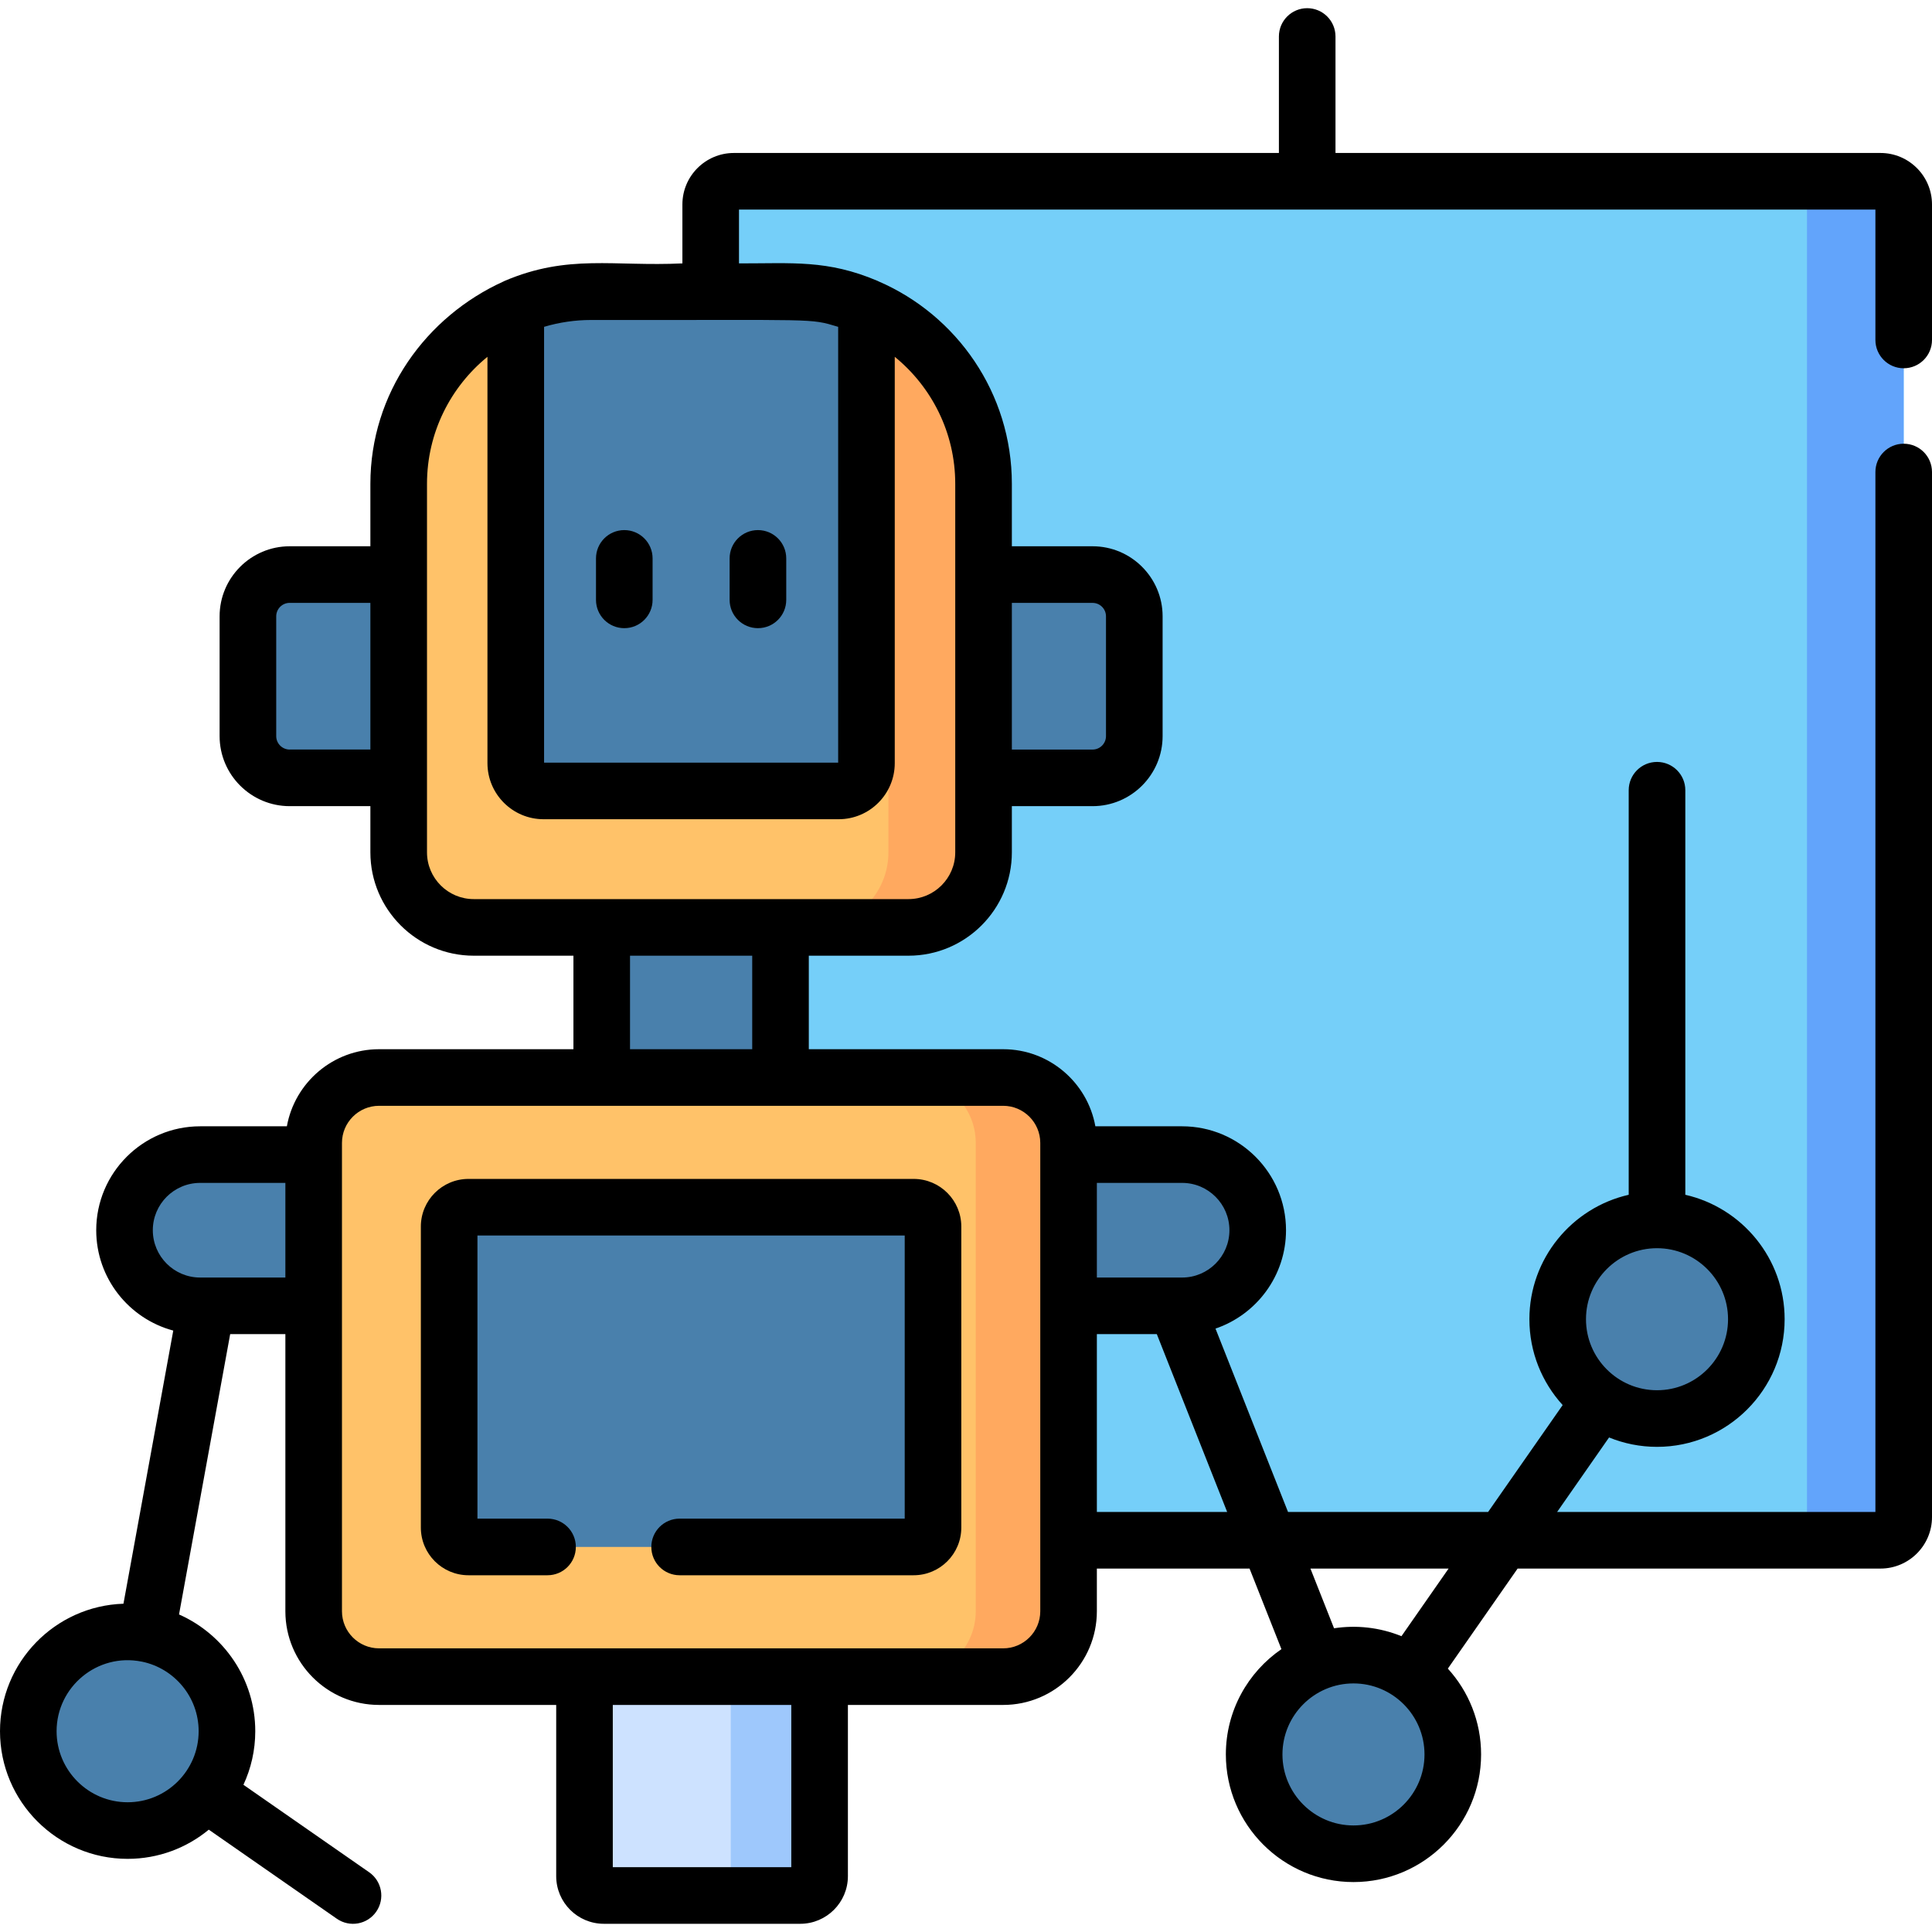 <svg width="72" height="72" viewBox="0 0 72 72" fill="none" xmlns="http://www.w3.org/2000/svg">
<g clip-path="url(#clip0_32657_39714)">
<path d="M26.484 7.621V56.537C26.484 57.015 26.872 57.402 27.349 57.402H70.08C70.558 57.402 70.945 57.014 70.945 56.537V7.621C70.945 7.143 70.558 6.756 70.08 6.756H27.349C26.872 6.756 26.484 7.143 26.484 7.621Z" fill="#75CFF9"/>
<path d="M70.079 6.756H66.477C66.954 6.756 67.341 7.143 67.341 7.621V56.537C67.341 57.015 66.954 57.402 66.477 57.402H70.079C70.557 57.402 70.944 57.015 70.944 56.537V7.621C70.944 7.143 70.556 6.756 70.079 6.756Z" fill="#62A4FB"/>
<path d="M29.822 70.639H22.502C22.104 70.639 21.781 70.317 21.781 69.919V62.483H30.543V69.919C30.543 70.317 30.22 70.639 29.822 70.639Z" fill="#CDE2FF"/>
<path d="M29.825 70.639H27.234V62.483H30.546V69.919C30.546 70.317 30.223 70.639 29.825 70.639Z" fill="#9EC8FC"/>
<path d="M32.291 14.708V11.437C31.432 11.072 30.487 10.87 29.495 10.87H25.949C28.704 10.87 31.094 12.427 32.291 14.708Z" fill="#407194"/>
<path d="M40.714 28.989H35.836V21.413H40.714C41.573 21.413 42.27 22.109 42.27 22.969V27.433C42.27 28.292 41.573 28.989 40.714 28.989Z" fill="#4980AC"/>
<path d="M10.795 28.989H15.672V21.413H10.795C9.935 21.413 9.238 22.109 9.238 22.969V27.433C9.238 28.292 9.935 28.989 10.795 28.989Z" fill="#4980AC"/>
<path d="M14.855 18.03V31.764C14.855 33.309 16.108 34.561 17.652 34.561H33.855C35.399 34.561 36.651 33.309 36.651 31.764V18.03C36.651 14.076 33.446 10.87 29.492 10.87H22.015C18.061 10.87 14.855 14.076 14.855 18.03Z" fill="#FFC269"/>
<path d="M29.495 10.87H25.949C29.903 10.87 33.109 14.076 33.109 18.03V31.764C33.109 33.309 31.857 34.561 30.312 34.561H33.858C35.402 34.561 36.654 33.309 36.654 31.764V18.03C36.654 14.076 33.449 10.87 29.495 10.87Z" fill="#FFA95F"/>
<path d="M29.492 10.87H22.015C21.023 10.87 20.078 11.072 19.219 11.437V28.44C19.219 29.012 19.683 29.476 20.255 29.476H31.252C31.825 29.476 32.288 29.012 32.288 28.44V11.437C31.429 11.072 30.484 10.87 29.492 10.87Z" fill="#4980AC"/>
<path d="M22.422 34.561H29.085V40.156H22.422V34.561Z" fill="#4980AC"/>
<path d="M44.051 48.665H37.363V43.029H44.051C45.608 43.029 46.87 44.29 46.87 45.847C46.87 47.403 45.608 48.665 44.051 48.665Z" fill="#4980AC"/>
<path d="M7.459 48.665H14.147V43.029H7.459C5.902 43.029 4.641 44.29 4.641 45.847C4.641 47.403 5.902 48.665 7.459 48.665Z" fill="#4980AC"/>
<path d="M50.44 69.084C52.484 69.084 54.141 67.427 54.141 65.383C54.141 63.338 52.484 61.681 50.44 61.681C48.395 61.681 46.738 63.338 46.738 65.383C46.738 67.427 48.395 69.084 50.44 69.084Z" fill="#4980AC"/>
<path d="M4.756 68.219C6.801 68.219 8.458 66.562 8.458 64.518C8.458 62.474 6.801 60.816 4.756 60.816C2.712 60.816 1.055 62.474 1.055 64.518C1.055 66.562 2.712 68.219 4.756 68.219Z" fill="#4980AC"/>
<path d="M11.691 42.593V60.047C11.691 61.392 12.783 62.484 14.129 62.484H37.387C38.733 62.484 39.824 61.393 39.824 60.047V42.593C39.824 41.247 38.733 40.156 37.387 40.156H14.129C12.783 40.156 11.691 41.247 11.691 42.593Z" fill="#FFC269"/>
<path d="M37.384 40.156H33.926C35.272 40.156 36.363 41.247 36.363 42.593V60.047C36.363 61.392 35.272 62.484 33.926 62.484H37.384C38.73 62.484 39.821 61.392 39.821 60.047V42.593C39.821 41.247 38.73 40.156 37.384 40.156Z" fill="#FFA95F"/>
<path d="M16.738 56.929V45.71C16.738 45.312 17.061 44.989 17.459 44.989H34.05C34.448 44.989 34.77 45.312 34.77 45.71V56.929C34.77 57.328 34.448 57.65 34.05 57.65H17.459C17.061 57.65 16.738 57.327 16.738 56.929Z" fill="#4980AC"/>
<path d="M61.752 52.865C63.797 52.865 65.454 51.208 65.454 49.163C65.454 47.119 63.797 45.462 61.752 45.462C59.708 45.462 58.051 47.119 58.051 49.163C58.051 51.208 59.708 52.865 61.752 52.865Z" fill="#4980AC"/>
<path d="M70.945 13.724C71.528 13.724 72 13.252 72 12.669V7.62C72 6.562 71.139 5.701 70.081 5.701H49.77V1.36C49.77 0.777 49.298 0.305 48.715 0.305C48.133 0.305 47.661 0.777 47.661 1.36V5.701H27.349C26.291 5.701 25.431 6.562 25.431 7.62V9.816C22.872 9.939 21.18 9.459 18.809 10.467C18.797 10.472 18.785 10.479 18.773 10.485C15.875 11.796 13.803 14.653 13.803 18.03V20.358H10.796C9.356 20.358 8.184 21.529 8.184 22.968V27.433C8.184 28.872 9.356 30.043 10.796 30.043H13.803V31.765C13.803 33.888 15.531 35.616 17.655 35.616H21.37V39.101H14.127C12.413 39.101 10.984 40.343 10.691 41.974H7.459C5.323 41.974 3.586 43.711 3.586 45.847C3.586 47.636 4.806 49.145 6.457 49.587L4.601 59.766C2.05 59.848 0 61.947 0 64.518C0 67.141 2.134 69.274 4.756 69.274C5.904 69.274 6.958 68.866 7.781 68.186L12.553 71.506C13.03 71.837 13.687 71.723 14.021 71.243C14.354 70.764 14.236 70.107 13.758 69.774L9.072 66.514C9.354 65.907 9.513 65.231 9.513 64.518C9.513 62.577 8.343 60.905 6.672 60.166L8.578 49.719H10.635V60.047C10.635 61.972 12.201 63.538 14.127 63.538H20.728V69.919C20.728 70.898 21.524 71.694 22.503 71.694H29.824C30.802 71.694 31.599 70.898 31.599 69.919V63.538H37.385C39.311 63.538 40.877 61.972 40.877 60.046V58.456H46.567L47.755 61.459C46.505 62.317 45.684 63.756 45.684 65.382C45.684 68.005 47.818 70.139 50.44 70.139C53.063 70.139 55.196 68.005 55.196 65.382C55.196 64.152 54.727 63.029 53.957 62.184L56.557 58.456H70.08C71.139 58.456 72 57.595 72 56.537V17.591C72 17.008 71.528 16.536 70.945 16.536C70.363 16.536 69.891 17.008 69.891 17.591V56.347H58.029L59.965 53.57C60.517 53.795 61.12 53.92 61.752 53.92C64.374 53.92 66.508 51.786 66.508 49.163C66.508 46.903 64.923 45.008 62.807 44.526V29.449C62.807 28.867 62.335 28.395 61.752 28.395C61.169 28.395 60.697 28.867 60.697 29.449V44.526C58.581 45.008 56.996 46.903 56.996 49.163C56.996 50.394 57.466 51.517 58.236 52.363L55.457 56.347H48.001L45.298 49.513C46.825 48.993 47.926 47.547 47.926 45.847C47.926 43.711 46.189 41.974 44.053 41.974H40.821C40.528 40.343 39.099 39.101 37.385 39.101H30.142V35.616H33.857C35.981 35.616 37.709 33.888 37.709 31.765V30.043H40.717C42.156 30.043 43.327 28.872 43.327 27.433V22.968C43.327 21.529 42.156 20.358 40.717 20.358H37.709V18.03C37.709 14.653 35.659 11.746 32.739 10.485C32.727 10.479 32.716 10.472 32.703 10.467C30.834 9.673 29.529 9.819 27.54 9.816V7.81H69.891V12.669C69.891 13.251 70.363 13.724 70.945 13.724ZM61.752 46.517C63.212 46.517 64.399 47.704 64.399 49.163C64.399 50.623 63.212 51.81 61.752 51.81C60.292 51.81 59.105 50.623 59.105 49.163C59.105 47.704 60.292 46.517 61.752 46.517ZM10.796 27.934C10.519 27.934 10.294 27.709 10.294 27.433V22.968C10.294 22.692 10.519 22.467 10.796 22.467H13.803V27.933H10.796V27.934ZM4.756 67.165C3.297 67.165 2.109 65.978 2.109 64.518C2.109 62.86 3.63 61.594 5.276 61.923C5.28 61.924 5.287 61.925 5.29 61.925C6.495 62.173 7.403 63.241 7.403 64.518C7.403 65.978 6.216 67.165 4.756 67.165ZM7.459 47.61C6.486 47.61 5.695 46.819 5.695 45.846C5.695 44.874 6.486 44.083 7.459 44.083H10.635V47.61H7.459ZM29.489 69.585H22.837V63.538H29.489V69.585ZM50.44 68.029C48.981 68.029 47.793 66.842 47.793 65.383C47.793 63.923 48.981 62.736 50.44 62.736C51.9 62.736 53.087 63.923 53.087 65.383C53.087 66.842 51.9 68.029 50.44 68.029ZM53.985 58.456L52.228 60.976C51.404 60.641 50.534 60.556 49.716 60.681L48.836 58.456H53.985ZM40.877 56.347V49.719H43.111L45.733 56.347H40.877ZM45.817 45.846C45.817 46.819 45.026 47.61 44.054 47.61H40.877V44.083H44.054C45.026 44.083 45.817 44.874 45.817 45.846ZM38.768 42.593V60.047C38.768 60.809 38.148 61.429 37.385 61.429H14.127C13.365 61.429 12.744 60.809 12.744 60.047C12.744 59.019 12.744 43.602 12.744 42.593C12.744 41.831 13.364 41.21 14.127 41.21H37.385C38.148 41.21 38.768 41.831 38.768 42.593ZM28.033 39.101H23.479V35.616H28.033V39.101ZM40.717 22.468C40.993 22.468 41.217 22.692 41.217 22.968V27.433C41.217 27.709 40.993 27.934 40.717 27.934H37.709V22.468H40.717V22.468ZM35.599 18.03V31.765C35.599 32.725 34.818 33.507 33.857 33.507H17.655C16.694 33.507 15.913 32.725 15.913 31.765C15.913 28.177 15.913 20.409 15.913 18.03C15.913 16.123 16.792 14.418 18.166 13.297V28.44C18.166 29.593 19.104 30.53 20.257 30.53H31.255C32.408 30.53 33.345 29.593 33.345 28.44V13.297C34.72 14.418 35.599 16.123 35.599 18.03ZM31.236 12.18V28.421H20.276V12.18C20.848 12.009 21.451 11.925 22.018 11.925C30.553 11.936 30.136 11.851 31.236 12.18Z" fill="black"/>
<path d="M23.266 23.41C23.848 23.41 24.32 22.938 24.32 22.356V20.81C24.32 20.227 23.848 19.755 23.266 19.755C22.683 19.755 22.211 20.227 22.211 20.81V22.356C22.211 22.938 22.683 23.41 23.266 23.41Z" fill="black"/>
<path d="M28.246 23.41C28.829 23.41 29.301 22.938 29.301 22.356V20.81C29.301 20.227 28.829 19.755 28.246 19.755C27.664 19.755 27.191 20.227 27.191 20.81V22.356C27.191 22.938 27.664 23.41 28.246 23.41Z" fill="black"/>
<path d="M15.684 45.71V56.929C15.684 57.908 16.48 58.705 17.459 58.705H20.405C20.988 58.705 21.46 58.233 21.46 57.65C21.46 57.067 20.988 56.595 20.405 56.595H17.793V46.044H33.716V56.595H25.327C24.745 56.595 24.273 57.067 24.273 57.65C24.273 58.233 24.745 58.705 25.327 58.705H34.05C35.029 58.705 35.825 57.908 35.825 56.929V45.71C35.825 44.731 35.029 43.935 34.05 43.935H17.459C16.48 43.935 15.684 44.731 15.684 45.71Z" fill="black"/>
</g>
<defs>
<clipPath id="clip0_32657_39714">
<rect width="72" height="72" fill="white"/>
</clipPath>
</defs>
</svg>
